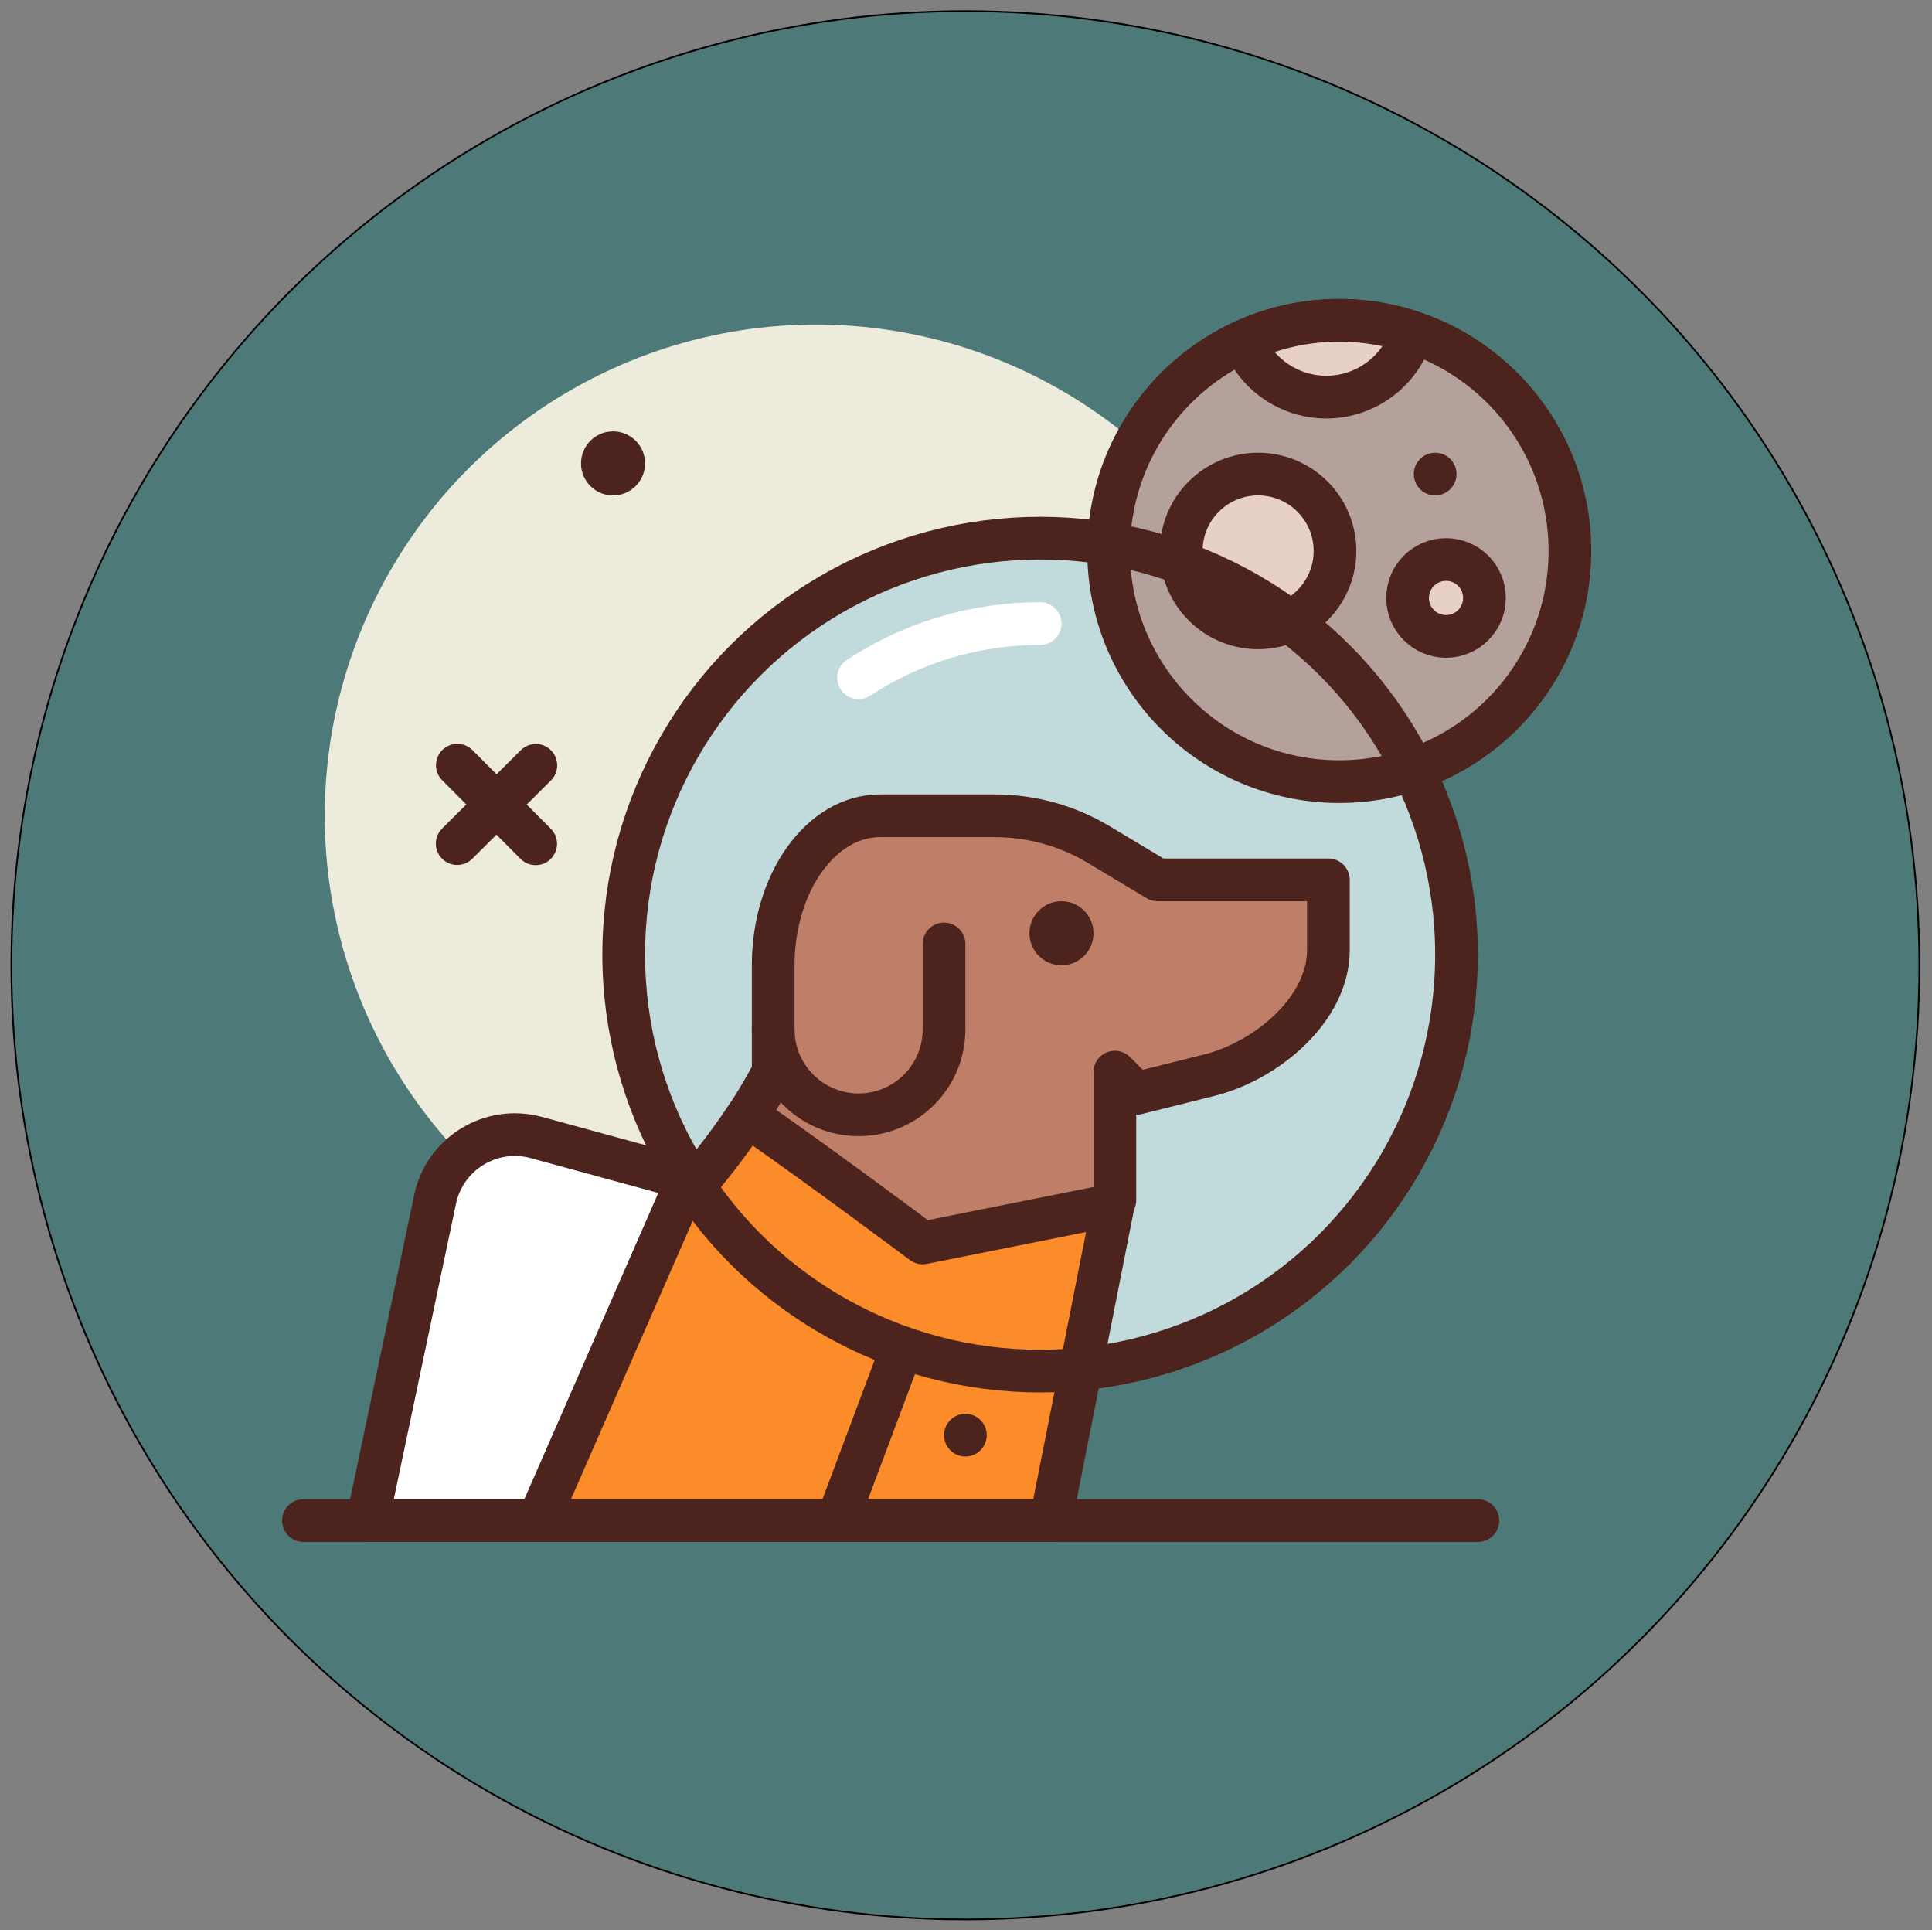 <?xml version="1.0" encoding="UTF-8"?>
<svg id="a" data-name="rmrf_favicon" xmlns="http://www.w3.org/2000/svg" viewBox="0 0 1130.93 1129.76">
  <rect x="0" y="0" width="1130.93" height="1129.76" fill="#808080" stroke="none"/>
  <g>
    <circle cx="565.1" cy="564.96" r="558.44" style="fill: #4d7a79;"/>
    <circle cx="565.1" cy="564.96" r="558.44" style="fill: none; stroke: #000; stroke-miterlimit: 10;"/>
  </g>
  <g id="b" data-name="dog-cosmos">
    <circle cx="477.6" cy="477.46" r="287.5" style="fill: #edebdc;"/>
    <circle cx="608.85" cy="558.71" r="243.75" style="fill: #c1dbdc;"/>
    <circle cx="783.96" cy="322.46" r="135" style="fill: #b5a19c; stroke: #4c241d; stroke-linecap: round; stroke-linejoin: round; stroke-width: 25px;"/>
    <circle cx="736.46" cy="322.46" r="45" style="fill: #e7d1c4; stroke: #4c241d; stroke-linecap: round; stroke-linejoin: round; stroke-width: 25px;"/>
    <circle cx="846.46" cy="349.96" r="22.5" style="fill: #e7d1c4; stroke: #4c241d; stroke-linecap: round; stroke-linejoin: round; stroke-width: 25px;"/>
    <path d="M826.67,194.48c-32.38-10.92-67.72-9.03-98.75,5.29,10.86,26.77,41.36,39.66,68.12,28.8,14.91-6.05,26.2-18.62,30.63-34.09Z" style="fill: #e7d1c4; stroke: #4c241d; stroke-linecap: round; stroke-linejoin: round; stroke-width: 25px;"/>
    <circle cx="840.1" cy="277.46" r="12.5" style="fill: #4c241d;"/>
    <line x1="313.65" y1="447.93" x2="267.64" y2="493.76" style="fill: none; stroke: #4c241d; stroke-linecap: round; stroke-linejoin: round; stroke-width: 25px;"/>
    <path d="M590.1,877.46l62.5-175v-75l12.5,12.5,42.8-10.7c33.61-8.4,69.7-38.61,69.7-73.26v-41.04h-100l-34.4-20.64c-18.39-11.04-39.43-16.87-60.88-16.86h-67.22c-34.51,0-62.5,39.18-62.5,87.5v62.5c-12.68,23.88-28.16,46.17-46.11,66.39l-35.86,39.5c-22.25,23.39-48.83,49.91-80.53,81.61l300,62.5Z" style="fill: #bf7e68; stroke: #4c241d; stroke-linecap: round; stroke-linejoin: round; stroke-width: 25px;"/>
    <line x1="267.72" y1="447.84" x2="313.56" y2="493.85" style="fill: none; stroke: #4c241d; stroke-linecap: round; stroke-linejoin: round; stroke-width: 25px;"/>
    <circle cx="621.35" cy="546.21" r="18.75" style="fill: #4c241d;"/>
    <path d="M615.1,889.96l36.54-184.81-111.54,22.31s-56.15-42.11-102.61-74.46c-9.48,14.24-19.83,27.89-30.99,40.85l-35.87,39.5c-22.25,23.39-48.83,49.91-80.53,81.61,0,0-50,37.5-50,75h375Z" style="fill: #fc8c29; stroke: #4c241d; stroke-linecap: round; stroke-linejoin: round; stroke-width: 25px;"/>
    <circle cx="358.85" cy="271.21" r="18.75" style="fill: #4c241d;"/>
    <path d="M552.6,552.46v50c0,27.61-22.39,50-50,50h0c-27.61,0-50-22.39-50-50" style="fill: none; stroke: #4c241d; stroke-linecap: round; stroke-linejoin: round; stroke-width: 25px;"/>
    <circle cx="608.85" cy="558.71" r="243.75" style="fill: none; stroke: #4c241d; stroke-linecap: round; stroke-linejoin: round; stroke-width: 25px;"/>
    <path d="M608.85,364.96c-37.76-.06-74.7,10.97-106.25,31.71" style="fill: none; stroke: #fff; stroke-linecap: round; stroke-linejoin: round; stroke-width: 25px;"/>
    <path d="M315.1,889.96h-100l39.58-187.96c5.4-25.79,30.69-42.32,56.48-36.92,.93,.2,1.86,.42,2.78,.67l88.66,24.21-87.5,200Z" style="fill: #fff; stroke: #4c241d; stroke-linecap: round; stroke-linejoin: round; stroke-width: 25px;"/>
    <line x1="865.1" y1="889.96" x2="177.6" y2="889.96" style="fill: none; stroke: #4c241d; stroke-linecap: round; stroke-linejoin: round; stroke-width: 25px;"/>
    <line x1="527.6" y1="789.96" x2="490.1" y2="889.96" style="fill: none; stroke: #4c241d; stroke-linecap: round; stroke-linejoin: round; stroke-width: 25px;"/>
    <circle cx="565.1" cy="839.96" r="12.5" style="fill: #4c241d;"/>
  </g>
</svg>